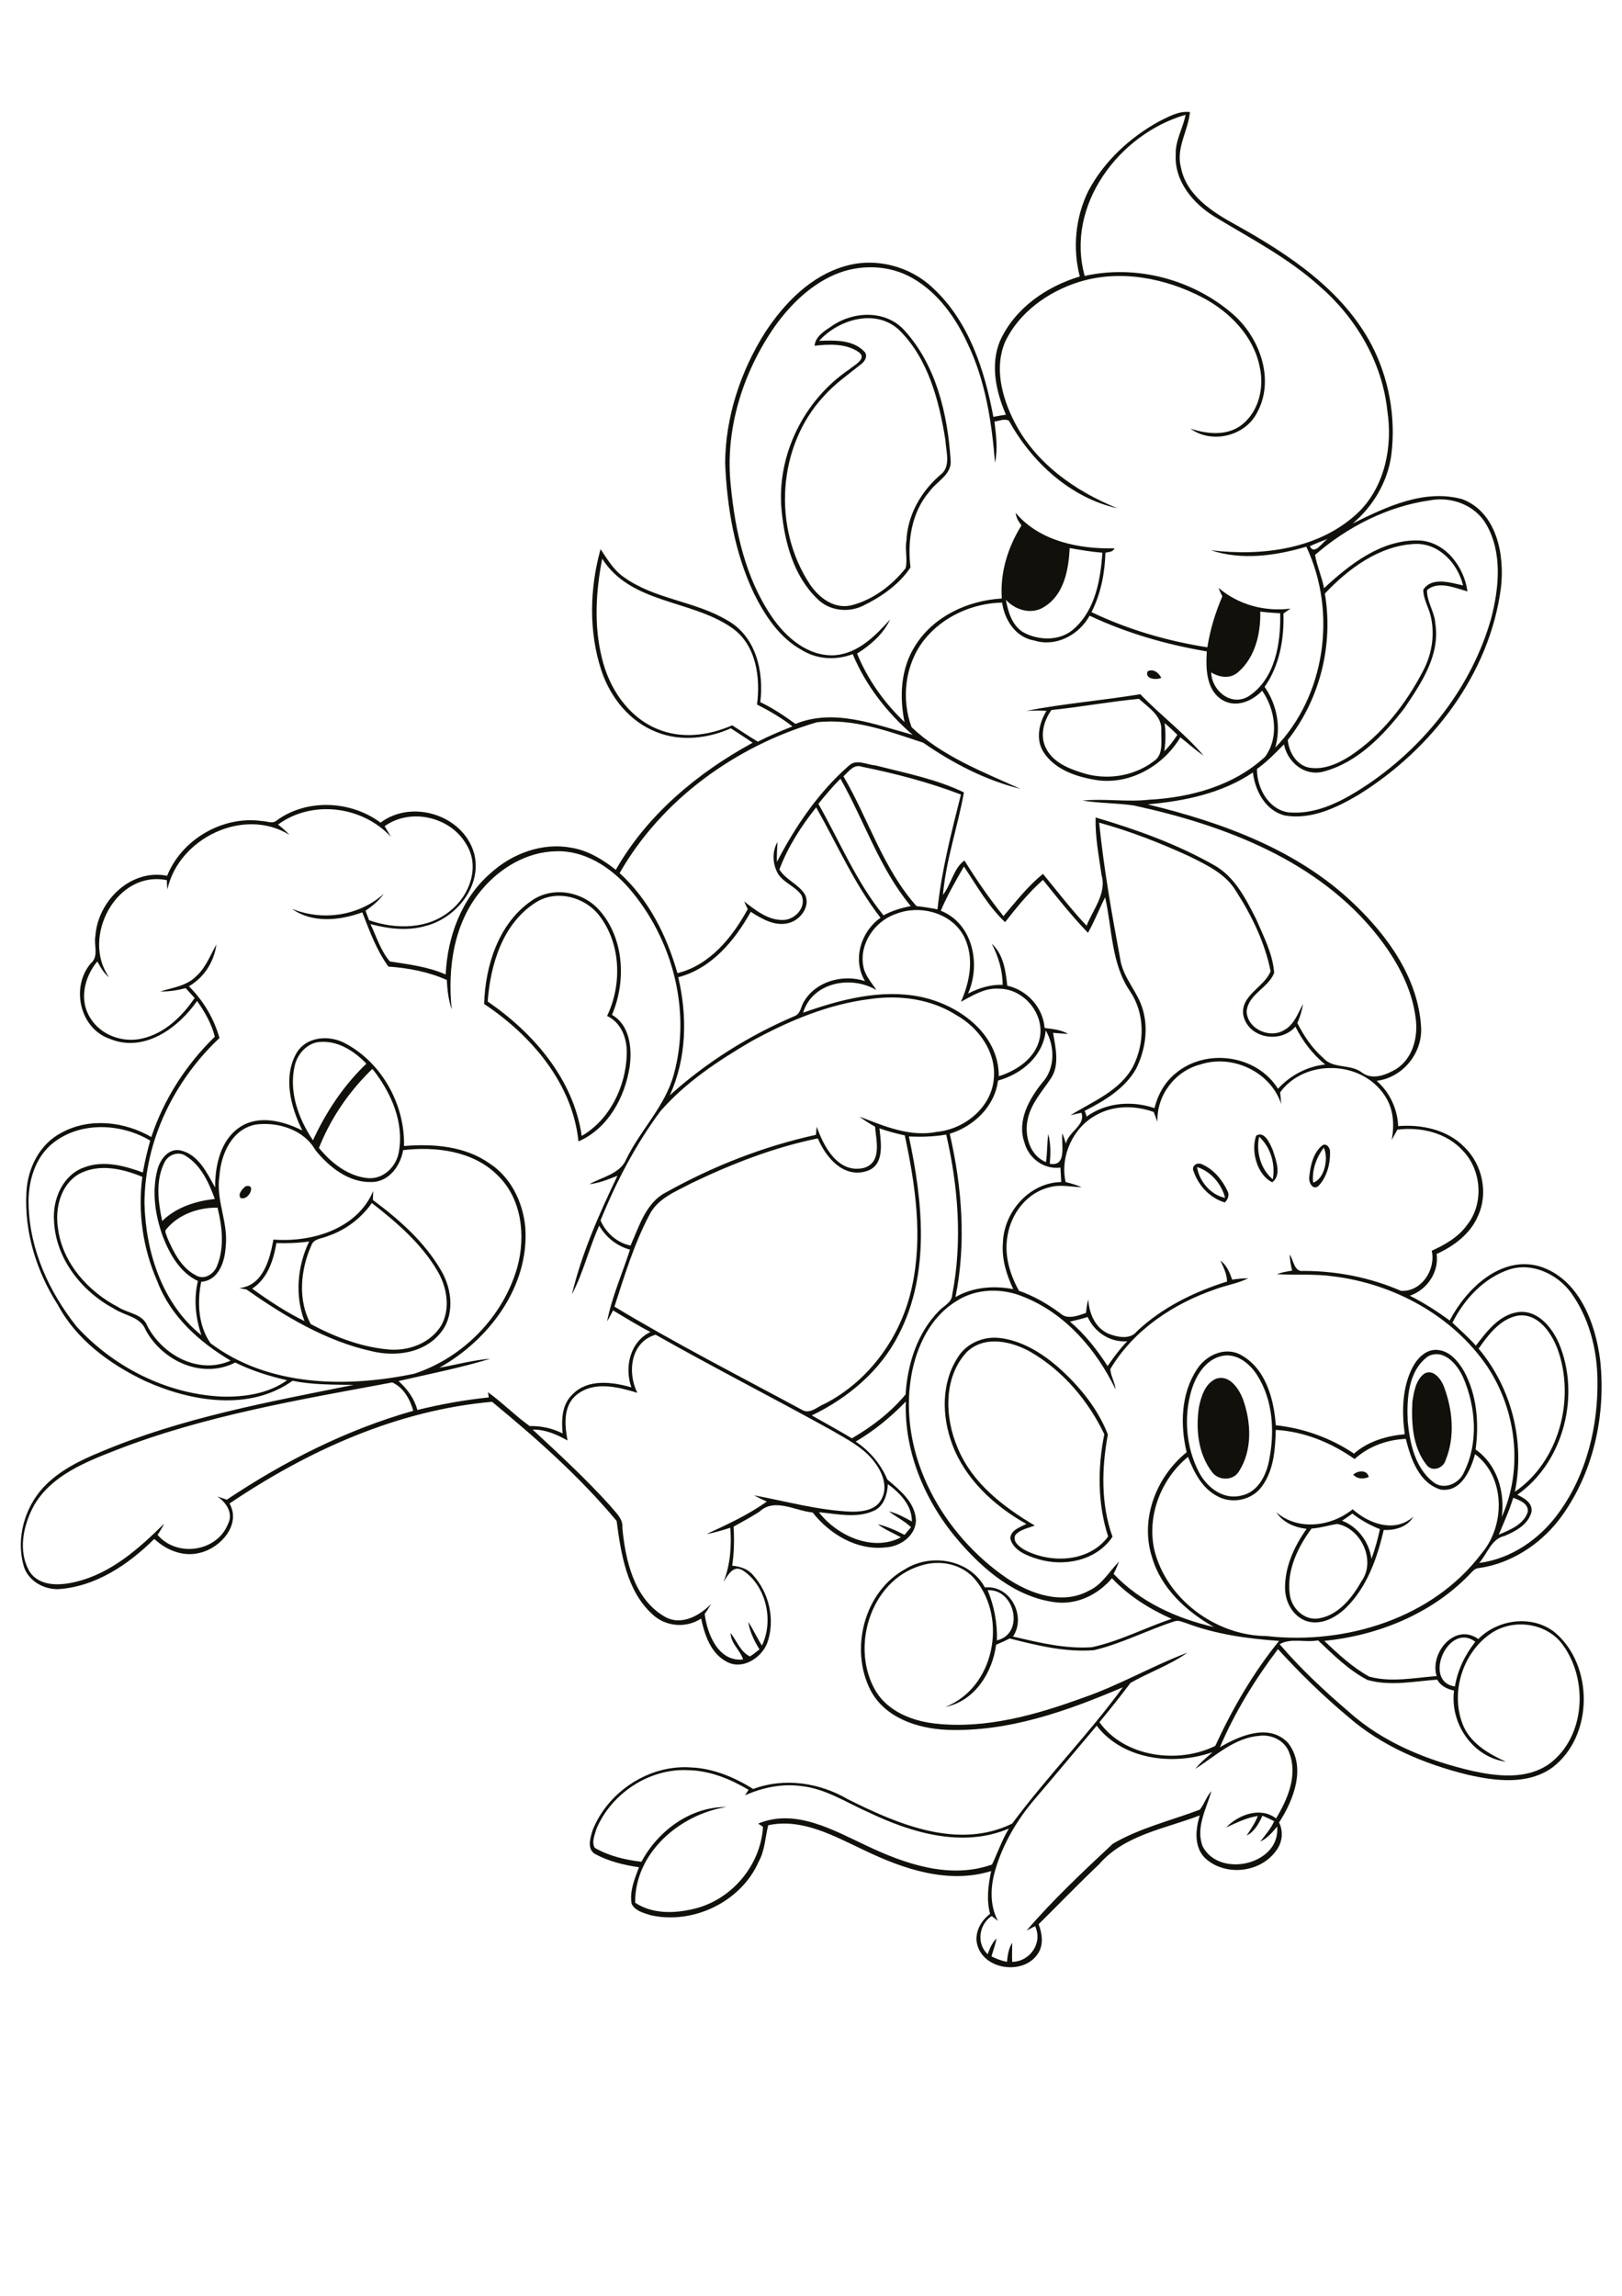 <?xml version="1.0" encoding="utf-8"?>
<!-- Generator: Adobe Illustrator 21.0.2, SVG Export Plug-In . SVG Version: 6.00 Build 0)  -->
<svg version="1.2" baseProfile="tiny" id="Layer_1" xmlns="http://www.w3.org/2000/svg" xmlns:xlink="http://www.w3.org/1999/xlink"
	 x="0px" y="0px" viewBox="0 0 595 842" overflow="scroll" xml:space="preserve">
<path fill="#12100B" d="M481.1,560.6c-5,6.8-9.1,15.2-8,23.9c0.5,5.2,5.4,10.1,10.9,9c7.2-1.3,12.1-7.7,15.5-13.7
	c5.3-7.5-0.2-19.3-9-20.9C487.3,559.4,484.3,560.4,481.1,560.6 M492.3,557.7c5.9,2.3,9.9,7.8,10.8,14c1.3-3.6,2.3-7.2,3.1-10.9
	c-3.6-1.4-7-3.3-10.1-5.7C494.8,556,493.6,556.9,492.3,557.7 M468.2,554.6c7.9,6.9,20.2,5.3,28-1.1c6,5.4,15.5,8.8,22.3,2.7
	c-2.2,3.8-6.7,5.1-10.9,4.9c-2.4,10.3-6.1,20.9-13.8,28.5c-3.7,3.6-9,6.5-14.3,5c-5-1.6-7.9-6.7-8.1-11.7
	c-0.2-8.1,3.3-15.7,7.9-22.2C475,560.2,470.6,558.4,468.2,554.6 M496.4,540.8c1.7-1.5,5.1-1.9,5.7,0.9
	C500.1,542.5,497.9,542.5,496.4,540.8 M446.2,505.6c4.8-1.5,8.2,3.6,9.7,7.4c3.1,8.5,3.6,18.8-1.4,26.6c-2.1,3.6-7.7,3.5-10,0.1
	c-5-6.6-5.9-15.6-4.7-23.6C440.6,512.1,442.1,507.3,446.2,505.6 M522.3,503.9c3.3-2.2,6.4,1.9,7.4,4.7c3.2,8.5,4.1,18.4,0.6,26.9
	c-0.9,3.1-5.1,4.5-7.1,1.6c-5-6.4-5.5-15.2-5.1-23C518.7,510.4,519.3,506.3,522.3,503.9 M354.7,495.8c-8.7,9.3-8.2,24-3.4,35.2
	c5.3,12.9,16.7,21.6,28.3,28.5c-2.4,0.9-5.3,1.4-7.1,3.4c-1.3,2.5,1.6,4.5,3.5,5.6c9.7,5,23.6,4.4,30.5-5c-3.9-12-3.9-25.2-1.4-37.5
	c-5.9-12.3-15.1-23.2-26.9-30.1C371.2,491.9,361.2,489.6,354.7,495.8 M351.3,497.9c3.1-5.2,9.4-7.9,15.4-7.2c7.9,0.9,15,5.2,21,10.3
	c7.9,6.9,14.9,15.3,18.7,25.1c-2.3,12.3-2.6,25.6,1.7,37.5c-5.9,8.8-17.7,11.1-27.3,8.2c-4-1.2-9.1-3.1-10.2-7.6
	c0.2-3.1,3.6-4.1,5.9-5.3c-11.8-6.6-22.4-16.4-27.2-29.2C345.5,519.5,345.2,507.3,351.3,497.9 M101.4,455.9
	c-1.1,6.3-3.2,13-8.9,16.7c6.1,4.4,12.4,8.6,19.2,11.9c-3.6-9.4-2.6-20.2,1.7-29.2C109.4,455.9,105.4,456,101.4,455.9 M120.3,453.3
	c-2.2,1-5.3,0.9-6.1,3.5c-4,8.9-5,20.1-0.2,28.8c8.8,4.7,18.4,8.4,28.4,9.3c7.5,0.7,15.6-2.3,19.6-9c3.3-6.3,1.9-14-1.6-19.9
	c-5.9-10-14.9-17.7-24-24.8C132.5,446.8,126.8,451.1,120.3,453.3 M100.3,454.6c14,1.1,30.7-3.8,36.6-17.8c0,0.8-0.1,2.4-0.1,3.3
	c9.7,7.2,19,15.4,25.1,26c4.1,7,5,16.8-0.7,23.2c-6,7-16.1,8.3-24.6,6.3c-17-3.7-32.2-12.9-46.2-22.7c-0.7-0.1-2-0.4-2.7-0.5
	C96.5,471.6,99,461.8,100.3,454.6 M90,435.1c4.3-1.3,1.2,5.6-1.8,4.2C87.2,437.8,88.9,436.1,90,435.1 M439.1,428
	c0.8,5.2,5.1,10.3,10.3,11.3C448.1,434.2,444.2,429.6,439.1,428 M437.9,429.7c-1-1.9,1-3.5,2.8-2.8c4.4,1.8,7.6,5.7,9.6,9.9
	c0.8,1.5,0.1,3.1-1,4.2C443.9,439.4,439.7,434.9,437.9,429.7 M481.7,433.7c4.1-1.2,5.8-8.9,3.9-12.8
	C482.9,424.5,481.2,429.1,481.7,433.7 M484.9,420.2c1.6-1.3,3.1,0.8,3,2.3c0.1,4.4-1.2,9.3-4.3,12.5c-2.2,1.7-3.7-1.7-3.3-3.5
	C480.7,427.5,481.7,422.9,484.9,420.2 M466.9,432.5c1-5.6-0.8-11.8-5-15.6C460.7,422.3,462.4,428.8,466.9,432.5 M460.8,416.5
	c3.1-1.9,5.1,3,6.1,5.3c1.1,3.5,3.4,9.1-0.2,11.8C461.1,430.9,458.8,422.1,460.8,416.5 M196.5,331c-12.1,7.7-16.6,22.7-17.6,36.3
	c16.8,11.5,31.5,28.5,34.5,49.3c10.3-6,16.1-18,16.5-29.7c0.3-5.6-1.8-11.8-7.2-14.3c5.5-11.5,5.1-26.3-2.7-36.6
	C214.7,328.9,204.1,326.1,196.5,331 M194.9,330.4c7.8-5.6,19.2-3.5,25.3,3.8c8.8,10.3,9.5,25.8,4.3,38c6.5,3.7,7.4,12.2,6.5,18.9
	c-1.7,11.2-7.9,22.8-18.8,27.5c-2.2-21.3-17.3-38.9-34.6-50.4C178,354.1,182.9,338.7,194.9,330.4 M427.2,265.2
	c0.5,3.4,0.4,6.9-0.1,10.3c1.9-1.8,3.4-3.9,4.8-6C430.4,268,428.8,266.5,427.2,265.2 M385.7,260.4c-2.8,3.9-4.3,9.3-2.1,13.8
	c2.4,5.1,7.9,7.5,13,9.1c8.8,3,19.1,1.6,26.6-4.1c3.7-2.3,2.7-7.5,2.8-11.2c0.4-5.4-4.7-8.5-8.2-11.7
	C407.1,257.3,396.4,259.3,385.7,260.4 M376.5,260.7c13.8-2.7,27.9-3.8,41.8-6.1c7.5,7.8,16.2,14.3,23.2,22.5c-3-2-5.7-4.5-8.5-6.7
	c-6.1,10.2-17.9,17.2-30,15.8c-7.5-1.1-15.7-3.6-20.1-10.2c-3.1-4.7-1.8-10.8,1-15.3C381.4,260.5,378.9,260.6,376.5,260.7
	 M421,246.2c2.1-1.1,4.1,0.6,5,2.4C424.1,249.5,419.8,249,421,246.2 M300.5,125c5.6-0.2,12.3-0.5,16.5,3.9c1.6,1.5,0.2,3.8-1.3,4.8
	c-4.6,3.7-9.5,7.1-13.5,11.6c-17.1,18.4-18.8,48.3-5.1,69c3.3,4.9,8.9,9.2,15.2,7.7c7.9-2,14.9-7.3,19.9-13.6
	c0.8-3.2-0.3-6.8,0.3-10.1c0.4-9.4,5.4-18.1,12.4-24.1c4.1-3,2.1-8.6,1.9-12.8c-2.3-14.4-6.3-29.9-17-40.4
	C321.2,113,307.5,117.2,300.5,125 M305.4,119.4c8-5.4,19.8-5.7,26.5,1.9c11.5,12.7,15.7,30.5,16.8,47.2c0.7,5.5-5,7.9-7.7,11.7
	c-6.6,7.6-8.2,18.2-7,27.9c-4.2,6.3-10.7,10.8-17.5,14.1c-5.4,2.6-12.3,1.8-16.6-2.5c-8.8-8.4-12.1-20.9-13.2-32.6
	c-1.9-20.1,8.2-40.4,24.8-51.6c1.7-1.5,6.7-3.9,3.6-6.3c-4.7-3.3-10.9-3-16.3-2.4C299.2,123.1,302.8,121.2,305.4,119.4 M218.8,670.7
	c-0.6,2.2-1.9,4.9-0.6,7c5.2,3,11.2,4.4,17.1,5.1c6.1-11.4,18-20.2,31.2-20.1c-17.1,2.7-33.7,16.8-33.5,35.1c6.1,4.1,14,4,20.9,2.4
	c14.1-3,25.1-15.8,26-30.2c-0.4-0.3-1.3-0.9-1.8-1.2c13.7-5.7,27.6,2.4,39.8,8.1c14.1,6.7,30.6,12.4,46,6.9
	c2.1-4.4,3.7-9.1,6.2-13.2c-16.9,7.2-35.7,1.6-51.4-5.9c-8.2-3.6-15.9-8.8-25-9.7c-7-0.9-14,0.6-20.4,3.4c0.3-0.5,1-1.5,1.3-2
	c-6.8-4-14.3-7.1-22.3-7.2C238.2,648.5,224.3,657.7,218.8,670.7 M402.3,632.9c-7.6,9-15.1,18-22.7,26.9c-6.5,7.6-11.7,16.4-14.5,26
	c-1.8,6.1-2.1,13,1,18.7c-0.8-0.6-1.5-1.2-2.3-1.8c-4.7,3-5.7,10.1-1.5,14c0.8-2.1,1.6-4.2,3.3-5.8c-0.5,2.2-1.2,4.4-1.9,6.6
	c1.8,0.9,3.7,1.6,5.7,2c0.2-2.4,0.6-4.9,1.9-7c0,2.3-0.1,4.6,0,7c6.6-0.1,11.3-7,8.4-13.1c-1,0.5-2,1.1-3.1,1.6
	c9.7-11.3,20.7-21.6,31.6-31.8c9.9-5.8,21.3-8.5,31.9-12.5c1.7-2,2.4-4.8,4.3-6.8c-1.9,6.5-5.9,13.5-3.2,20.3
	c6.2,11.8,28.6,6.6,27.3-7.3c-1.8,2.1-3.6,4.3-6.2,5.5c1.8-2.4,3.9-4.7,5.1-7.5c-1.4-0.7-2.9-1.4-4.3-2c-1.3,2.9-2.9,5.8-5.8,7.3
	c1.5-2.3,3.1-4.6,4.1-7.2c-4.1,0.6-7.8,2.5-11.6,4.2c4.5-4.7,12.6-7.7,18.3-3.3c4.2-7,8-15.7,4.9-23.9c-1.5-4.6-6.5-7-11-6.4
	c-9.2,0.7-16.1,7.4-23.5,12.1c1.8-2.3,4.1-4.1,6.3-6.1C430.5,647.6,412,645.5,402.3,632.9 M533.7,618.5c1-6,3.7-11.6,7.5-16.4
	C531.2,594.6,521.7,616.8,533.7,618.5 M547,599c-10.7,7.2-15.3,22.5-10,34.4c3,6.3,9.3,9.9,15.4,12.7c-12.2-1.7-20.6-14.1-19-26.1
	c-2.5-0.5-4.9-1.7-6.2-4c-8.5,0.6-17.2,2.5-25.6,0.1c-6.9-3.6-12.5-9.2-18.1-14.5c-4.6,0.9-9.9-1-14.1,1.4
	c7.7,9,16.4,17.1,25.4,24.8c12.7,11.4,29,17.9,45.4,21.7c9.2,2,19.9,3.2,28.1-2.6c13.4-9.9,14.4-31.1,4.8-43.9
	C567.2,595.1,555.1,593.5,547,599 M362.3,583.2c2.4,5.8,3.6,12.1,3.4,18.4C376,599.2,372.3,582.6,362.3,583.2 M337.7,574.2
	c-18.6,5.6-26,30.5-16.2,46.4c4.6,7.2,13.3,10.6,21.5,11.5c18.6,2.1,37.1-3.2,54.4-9.5c13.1-4.5,25.2-11.6,38.2-16.5
	c-6.5,4.6-14.1,7.2-20.9,11.1c-3.7,4.9-7.5,9.7-11.4,14.4c9.2,12.9,28.9,15.4,42.5,8.7c6.3-13.7,13.9-26.8,23.4-38.5
	c-11.5-0.8-23.1-2.4-34-6.5c-1.4-0.4-2.8-1.2-4.3-0.7c-10,3.2-19.4,8.2-29.6,10.6c-10.5,0.8-20.8-1.7-30.9-4.3
	c-1.6,0.8-3.3,1.6-5,2.3c-1.3,10.2-7.9,20.7-18.6,22.8c17.9-7,22.8-32.1,11.1-46.5C353.1,573.5,344.7,571.9,337.7,574.2
	 M555.1,549.3c-1.4,4.6-3.4,9-5.3,13.5c4.1-1.7,9.1-3.7,10.6-8.2C560.9,551.4,557.4,550.2,555.1,549.3 M325.7,544.3
	c-0.2,3.7-1.4,8-5,9.7c-6.4,3-13.6,1.2-20.3,0.6c6.7,8.7,19.8,14.6,30.1,9.2c-2.9-1.6-5.9-2.8-8.5-4.8c3.4,0.8,6.7,2.3,9.8,3.9
	c0.8-0.9,1.6-1.9,2.4-2.8c-2.4-2.3-5.5-3.8-8.1-5.8c3,0.7,5.7,2.2,8.4,3.7C334.6,552.1,330.1,547.5,325.7,544.3 M468,524.4
	c-0.2,7-0.7,14.7-5,20.6c-3.5,5.1-10.9,6.7-16.3,3.8c-5.7-2.9-8.7-8.8-10.9-14.5c-9.8,8-15.1,21.4-12.4,33.9
	c4.3,18.2,22.6,31.7,41.1,31.8c29,3.3,61-6.4,79-30.3c8.7-10.2,8.8-28-2.4-36.4c-1.6,5.9-5.2,14.1-12.6,13c-8-2.4-11-11.4-12.8-18.6
	c-6.9,0.3-13.6,2.7-18.8,7.4C488.4,529.1,478.4,525,468,524.4 M42.1,532c-11,4.3-23.2,9.2-29.5,19.9c-4.1,7.3-6.2,17.2-1.6,24.7
	c3.8,5.4,11.2,4.9,16.9,3.5c12.9-3.1,23.1-12.2,32.3-21.3c-0.7,1.4-1.5,2.8-2.4,4.1c7,8.3,21.7,6.3,25.8-3.9c2.1-4-0.6-8-3.9-10.2
	c1.2,0.4,2.3,0.8,3.5,1.2c21.1-14.1,44-25.7,68.4-32.6c-1.2-4.2-3.5-8.5-7.7-10.4C109.6,513.4,74.8,519.2,42.1,532 M523.9,497.4
	c-7.4,5.3-7.9,15.7-7.5,24c0.8,8,2.7,16.9,9.3,22.1c3.9,3.2,9.7,0.6,11.4-3.7c5.3-10.7,4.3-23.9-0.4-34.7
	C534.6,500.4,529.6,494.5,523.9,497.4 M447.8,497.4c-5.8,1.5-9.2,7.3-10.8,12.7c-2.8,9.7-1.9,20.6,2.7,29.6
	c2.8,5.6,8.9,10.5,15.6,8.8c6.2-1.2,9.3-7.6,10.3-13.2c2-10.3,1.4-21.8-4.4-30.9C458.4,499.9,453.3,495.9,447.8,497.4 M233.8,510.8
	c-7-2.1-15.7-4.4-22.1,0.6c-5.2,4-4.6,11.2-3.5,16.9c-3.9-2.2-8.2-4.1-12.8-4c9.8,9.1,19.6,18.1,28.5,28c1.9,2.4,4.7,4.6,4.4,8
	c1.1,11.8,4.2,25.8,15.2,32.4c6.1,3.8,13,0,17.4-4.5c-0.8,1.3-1.5,2.5-2.4,3.7c0.9,7.3,5,17.7,14.1,16.7c-1-3.3-4.5-5.8-4.6-9.7
	c2.3,2.9,3.6,6.9,7.1,8.6c1.2-0.7,2.3-1.7,3.5-2.6c-1.9-3.1-3.6-6.5-4.1-10.1c1.8,2.8,3.2,5.9,5,8.7c4.4-9.1,1.6-21.8-6.9-27.5
	c-3.6-2.3-5.6,1.7-7.2,4.2c2.5-6.3,3-13.1,2.5-19.9c-2.9,0.9-5.7,1.8-8.7,2.3c7.6-3.5,15.2-7,22.1-11.9c-1.6-0.7-3.2-1.5-4.7-2.3
	c11.9,2.2,23.8,5.6,36,6c3.9,0,8.7-0.6,10.7-4.5c2.5-4.4,0.5-9.7-2.3-13.4c-4-5.6-10.4-8.7-16.2-12.1
	c-21.3-11.8-43.1-22.9-64.3-34.9C231.2,492.2,230.1,503.5,233.8,510.8 M392.5,484.7c5.5,4.6,9.9,10.3,13.8,16.3
	c2.2-3.2,4.5-6.3,7.2-9.1c-6.2,0.5-12-3.3-14.5-8.9C396.8,483.7,394.6,484.2,392.5,484.7 M542.4,494.6
	c12.1,14.4,17.1,34.1,13.3,52.5c16.3-11.1,22.3-34.3,15.6-52.5c-2.3-6-7.2-13.1-14.5-12.1C550.3,483.7,546,489.5,542.4,494.6
	 M553.6,465.6c-9.3,3.1-16.5,10.9-20.8,19.5c2.9,2.7,5.9,5.4,8.6,8.4c4-5.2,8.5-11.3,15.5-12.3c7.1-0.9,12.3,5.5,14.9,11.3
	c8.1,19,1.9,43.7-15.2,55.7c2.5,1.2,5.7,3,5.2,6.3c-1.2,4.6-5.8,7.1-9.9,8.8c-4.9,1.1-6.3,6.6-9.3,9.9c11.8-1.5,22.3-8.8,29.2-18.4
	c10.2-14,14.5-31.8,14.2-49c-0.2-11.2-3.1-22.5-9.7-31.7C571.4,467.4,562.1,462.8,553.6,465.6 M61.1,450.7c-1,0.9,0.1,2.3,0.3,3.3
	c2.3,5.3,5.2,11.1,10.6,13.8c3,1.7,6.5-0.6,7.6-3.5c2.8-6.8,1.9-14.5,0.2-21.4C72.9,442.8,65.6,445.3,61.1,450.7 M28.9,430.6
	c-6.8,4-8.8,12.8-7.6,20.1c1.7,12.6,11.1,23,22.1,28.7c3.6,2.3,9,2.4,10.7,7c5.7,10.7,18.8,17.8,30.5,12.6
	c-11.5-6.8-22.1-16.3-26.9-29.1c-5.3-12-7.2-25.4-5.5-38.3C45,428.6,36.2,426.6,28.9,430.6 M60.3,426.4c-3.3,6.6-2.3,14.4-0.8,21.4
	c5.2-5.1,12.3-7.3,19.3-8.1c-2.2-6-5.1-12.4-10.7-15.8C65.4,422.1,61.6,423.5,60.3,426.4 M333.4,416.8c5.1,23.8,7.9,50.2-3.7,72.6
	c-6.7,13.3-18.6,23.3-31.9,29.7c4.9,2.8,9.9,5.5,14.7,8.4c7.4-4.3,14.2-9.5,19.7-16.1c0.7-11.2,4.3-22.6,12.3-30.7
	c1.7-1.8,4.7-3,4.8-5.9c3.8-19.4,2.2-39.6-2.2-58.7C342.5,416.9,337.9,417,333.4,416.8 M322.6,413.8c0.6,5.4,2,13.6-4.7,15.7
	c-8.5,2.7-15-5.1-17.9-12c-16.2,3.3-31.7,9.4-46.5,16.5c-5.6,3-12.3,5.5-15.3,11.6c-5.6,10.6-9.1,22.2-12.8,33.6
	c22.4,13.5,45.7,25.4,68.7,37.8c3,1.9,5.8-1.2,8.5-2.2c16.4-8.5,28-24.7,31.9-42.7c4.1-18.4,1.3-37.5-2.6-55.7
	C328.7,415.7,325.6,414.9,322.6,413.8 M19.7,419c-7,5.4-9.5,14.6-9.2,23c0.4,16.4,7.6,31.9,17.6,44.5c13.6,14.9,33.1,24.8,53.4,25.7
	c8.2,0.2,17-1.1,23.8-6c-6.5-1.5-13-3.5-19-6.5c-12.1,6.2-26.6-0.5-32.8-11.8c-1.9-5-7.6-5.3-11.6-7.9c-12-6.4-21.6-18.5-22.1-32.5
	c-0.5-7.7,3.2-16.5,10.9-19.3c7.1-2.8,14.9-0.7,21.7,1.8c0.7-3.9,1.6-7.8,2.7-11.7C44.5,412,29.8,411.2,19.7,419 M94,412.4
	c-8.8,1.5-13,10.8-13.5,18.9c-1.4,8.8,3.3,17,2.3,25.8c-0.3,5.5-2.5,12.5-9,13c-1.5,7.5-1.1,16,3.4,22.5
	c21.2,16,49.9,16.4,74.8,11.2c17.9-5.9,32.7-21,37.8-39.2c3.1-11.4,1.6-25.1-7.3-33.6c-8.9-8.9-22.6-10.6-34.6-9.2
	c-1,5.7-5.1,11.5-11.3,11.7c-8.5,0.4-15.8-5.4-20.9-11.7C111.5,414.3,102,411.4,94,412.4 M117,421c4.5,5.5,10.8,10.5,18.2,11.1
	c5.6,0.3,10.2-4.3,11.1-9.6c2-11-2.9-22-9.7-30.5C128.1,400.2,121.3,410.1,117,421 M440.3,390.4c-9.3,2.4-16.1,11.4-15.7,21
	c-0.5-1.2-0.9-2.4-1.4-3.6c-6.8-2.4-14.6-2.5-21,1.1c-8.6,4.6-13.4,15.1-11.3,24.6c2,0.5,4,1.1,5.9,1.9c-3.9-0.1-7.9-1.1-11.7,0
	c-8.3,1.9-14.2,9.6-15.5,17.8c-1.3,7,0.8,14.1,4.2,20.2c5.5,1.9,10.5,4.8,15.2,8.3c2.6,2.4,6.5,0.8,9.4-0.2c0.1-1.7,0.4-3.4,0.8-5
	c0.3,5.1,2.5,10.6,7.6,12.7c3.2,1.2,7.7,2.2,10.2-0.9c9.3-8.8,21-14.5,33.1-18.3c0-2.8-1.3-5.2-2.4-7.7c2.3,1.7,3.4,4.4,4.3,7
	c2-0.3,3.9-0.5,5.9-0.5c-3.8,1.9-8,2.5-12,4c-15.5,5.3-30.1,15-38.6,29.3c0.1,2.5,1.7,4.8,1.9,7.4c-7-14.5-18.3-27.7-33.5-33.8
	c-7.9-3.4-17.6-3.3-24.9,1.5c-9.5,5.8-14.6,16.6-16.5,27.3c-5,29.1,11.5,58.3,35.2,74.4c8.6,5.7,20.2,9.8,29.9,4.5
	c4.9-2.2,7.5-7.1,11.1-10.7c-0.6,1.5-1.2,3-2,4.5c9.7,10.3,23.2,16.4,36.8,19.5c-10.1-5.7-19.4-14.2-22.7-25.6
	c-4.5-13.9,1.5-29.5,12.7-38.5c-2.4-10.1-2.1-21.4,3.7-30.3c3.1-5,9.7-8.3,15.4-5.8c9.7,4.7,12.9,16.3,13.6,26.2
	c10.3,1.1,20.2,4.7,28.7,10.4c5.1-4.5,11.9-6.5,18.6-7.1c-1.1-8.2-1-17.1,2.9-24.6c1.8-3.4,5.1-6.8,9.3-6.3c4.3,0.4,7.4,4.1,9.5,7.7
	c4.8,8.7,5.6,19.1,4.3,28.8c7.9,5.5,10.8,15.5,9.6,24.7c8-17.8,5.3-39.4-5.5-55.4c-12.7-18.5-34.2-30.1-56.3-32.8
	c-6.9-1-13.8-0.4-20.7-0.8c1.8-0.7,3.7-1,5.6-1.3c-0.5-1.9-0.8-3.9-0.9-5.9c1.5,2.1,1.6,6.5,5,6c12.3,0,24.5,2.4,35.8,7.3
	c7.4,0.5,12.9-7.7,11.3-14.7c4.9-2.2,9.8-5,13-9.5c6.2-7.8,5.3-20-1.5-27.1c-6-6.7-15.5-8.9-24.1-7.8c-0.7,1.3-1.4,2.5-2.1,3.8
	c1.1-5.6,0.7-11.6-2.6-16.4c-8.4-12.8-29.2-13.5-38.3-1.1c0.1,1.4,0.3,2.8,0.4,4.3C466.1,393.1,452.1,386.5,440.3,390.4
	 M108.1,390.9c-2.2,9.6,1.4,19.4,6.7,27.3c4.8-10.4,11.3-20.2,19.6-28.1c-4.3-4.5-10.1-8.3-16.5-8
	C113.1,382.1,109.1,386.3,108.1,390.9 M383.6,377.9c-0.9,9.4-8.8,16-17.5,18.4c-1.2,9.5-8.9,16.8-17.7,19.5
	c4.5,19.6,6.1,40.1,2.1,59.9c6.4-3.7,14.1-4.3,21.2-2.9c-2.5-5.3-4.3-11.1-3.8-17c0.3-11.3,9.7-22.1,21.4-22.3
	c-0.1-1.8-0.2-3.6-0.3-5.3c-6,0.8-11.7-3.4-13.2-9.2c-2.8-7.9,1.7-15.9,6.5-21.9C387.1,392,387,383.6,383.6,377.9 M319.1,366.4
	c-15.4,1.9-30,8.1-43.5,15.5c-12.1,7.1-24.1,15-33.4,25.7c-9.1,12.3-16.2,25.9-21.9,40c2,4.6,6.1,8.2,11,9.2
	c3.2-7.1,5.6-15.7,13-19.5c17.2-9.6,35.8-16.9,55-21.1c0.1-0.8,0.2-2.3,0.3-3c2.6,7.4,7.9,17.4,17.4,15.1c6.6-2.1,4.4-10,4-15.1
	c-2-1.1-3.9-2.3-5.7-3.7c9,3.5,18.5,7.6,28.4,5.6c10.3-1,20.3-9.2,20.9-20c0.7-9.5-5.7-18.2-13.6-22.7
	C341.7,366.4,330.1,364.8,319.1,366.4 M328.6,335.2c-7.7,2.6-13.5,11-11.9,19.2c0.6,3.4,3,5.9,4.8,8.7c-9.2-5.5-23.5-2.9-26.9,8.3
	c13.6-4.8,28.3-8.7,42.7-5.9c14.2,2.8,29.1,13.5,29.1,29.2c6.7-2.1,13.5-6.7,15-13.9c1.9-8.9-5.8-18.2-14.9-18.2
	c-5.2-0.4-9.7,2.5-14,4.8c3.3-7.4,4.9-16.1,1.3-23.6C349.4,334.8,337.5,331.6,328.6,335.2 M345.1,334c11.8,4.7,14.8,19.7,10,30.4
	c3.9-2,8.2-3.4,12.7-3.2c0-5.3-1.6-10.5-4-15.1c4.3,3.9,5.1,9.9,5.7,15.4c7.3,1.6,13.1,8,13.7,15.5c2.9,0.4,6,0.6,8.6,2.2
	c-1.9-0.1-3.7-0.3-5.5-0.4c0.9,5.4,2.5,11.7-0.8,16.7c-3.2,4.8-7.3,9.2-8.5,15c-1.3,5.8,0.7,13.3,6.7,15.7c0.5-3.4,0.4-6.9,0.8-10.3
	c1,3.5,0.9,7.2,0.6,10.9c6.5,1.2,4.1-7.4,4.6-11.2c0.5,1.3,0.9,2.5,1.3,3.8c1-4.4,7.3-6.7,5.7-11.3c-1.3,0.3-2.7,0.6-4,0.9
	c8.2-5.1,18.2-8.9,23-18c4.3-8.6,4.3-19.4-1.2-27.5c-6.9-10.1-6.5-22.9-9.1-34.4c-2.2,4.3-3.9,8.8-6.3,13
	c-5.9-6.1-11.2-12.8-16.5-19.4c-5.2,4.6-9.6,10-13.9,15.5c-6.2-5.8-10.4-13.4-15.1-20.4C350.6,323,347.5,328.4,345.1,334
	 M403.2,301.7c1.7,16.7,4.6,33.3,7.7,49.8c1,7.4,7,12.6,8.6,19.8c1.7,6.9,0.4,14.3-2.7,20.6c-4.1,7.3-11.6,11.8-18.9,15.5
	c0.2,0.5,0.6,1.6,0.7,2.1c7.2-5.2,16.7-5.9,24.9-3.1c1.2-4.9,3.8-9.6,7.8-12.8c11.1-9.3,29.7-6.8,37.5,5.7
	c4.5-4.9,10.7-8.2,17.3-8.9c-4.6-3.8-8.3-8.6-10.9-13.9c-5.4,6.3-17.2,4.4-19.1-4.1c-1.2-7.4,7.7-10.3,10-16.2
	c-2.1-10.5-6.9-20.4-12.7-29.4c-3.8-6.4-10.8-9.6-17.2-12.8C425.5,309.1,414.5,304.8,403.2,301.7 M285.9,318.9
	c2.4,3.8,6.9,5.3,9.3,9c2.3,4.2-1.4,9.3-5.5,10.5c-5.1,1.6-10.1-1.3-14.3-4c-5.9,10.6-14.4,20.8-26.6,24c3.4,14.3,3.1,29.8-3.1,43.3
	c13.5-12.2,29.2-22,45.9-29.1c2.2-0.9,2.2-3.7,3.4-5.4c4.4-7.4,14.3-10,22.3-7.4c-4.7-7.8-1.5-18.2,5.7-23.2
	c-9.6-12.4-15.9-26.9-23.6-40.5C293.9,303,289,310.6,285.9,318.9 M102,302.4c1.5,1.2,2.9,2.4,4.2,3.8c-16.7-10.4-40.7,1.2-44.8,20
	c-0.1-1.2-0.2-2.3-0.2-3.4c-18.5-3.8-31.5,21-21.2,35.6c-2-1.5-3.1-3.7-4.3-5.8c-4.7,5.6-6.8,14.1-2.6,20.7
	c3.8,6.3,11.8,9.2,18.9,7.6c8.3-1.8,14.8-8.1,19.4-14.9c-1.1-1.2-2.2-2.4-3.3-3.6c-3,0.8-6.2,1.3-9.3,1.2c4.5-1.4,9.7-2,13.2-5.6
	c3.5-3.1,5.1-7.7,7.4-11.6c-0.9,6.3-4.5,12.1-10.1,15.3c5.3,5.3,9.2,11.8,11.2,19C64,396.2,53.1,418.2,53,441.2
	c0.4,17.9,6.5,37,20.9,48.5c-2.2-6.4-2.9-13.3-1.3-19.9c-6.6-3.1-10.4-9.9-12.9-16.4c-2.8-7.8-4.1-16.5-1.9-24.6
	c1-3.7,4.1-7.8,8.4-6.9c6.6,1.5,9.7,8.2,12.7,13.6c0-8,1.9-17.2,8.9-22c7-4.8,16.1-2.4,23.1,1.1c-4.2-8.5-7.1-19.3-2.3-28.1
	c3.6-6.6,12.6-7.1,18.5-3.6c13.2,7.2,21.5,22.5,21.1,37.4c10.7-0.9,22.4,0,31.4,6.4c7.9,5.1,12.3,14.4,13.1,23.5
	c1.5,21.6-13.3,41.2-31.5,51.4c6.2-1.1,12.4-2.8,18.7-3.3c-11.1,3.4-22.5,5.6-33.7,8.2c3.2,2.9,5.8,6.4,6.9,10.6
	c8.6-2.1,17.3-3.7,26.2-4.6c-0.1-0.5-0.2-1.5-0.3-1.9c5.3,3.8,10,8.6,15.3,12.4c4.2-0.1,8.3,0.8,12.1,2.7c-0.5-5-0.3-10.7,3.7-14.4
	c5.6-5.7,14.5-4.5,21.5-2.5c-2.6-7.4-0.5-16.7,7-20.3c-4.7-2.4-9.1-5.2-13.7-7.9c-0.7,1.3-1.4,2.7-2.2,4c1.8-9.1,5.6-17.6,8.4-26.3
	c-4.8-1.3-8.8-4.5-11.3-8.8c-3.7,8.2-5.8,17.2-10,25.2c3.6-15.1,10-29.5,16.7-43.5c-3.3,1.3-6.7,2.7-10.3,3.1
	c4.7-2.7,11.3-3.7,13.6-9.3c5.2-10.7,14.3-19.4,17.4-31.1c6.5-23.6-0.7-50-16.6-68.3c-6.7-7.6-16.2-13.8-26.7-13.4
	c-10.5,0.2-20.3,6-27,13.9c-10.4,12-12.8,28.8-11.2,44.1c-1.2-3.5-1.6-7.1-1.8-10.8c-6.7-3-14.1-4.4-21.4-4.9
	c-4.4-6-6.9-13-9.6-19.9c-8.2,3-18.3,4.1-25.8-1.3c11.3,4.6,24.6,2.6,33.7-5.5c-1.8,2.5-4.2,4.5-6.7,6.2c0.4,1.1,0.8,2.3,1.3,3.5
	c9.7,3.4,21.6,3.4,29.8-3.5c7-5.5,10.9-16,6-24.1c-5.7-10.3-20.5-13.8-30.1-6.9c0.8,1.3,1.5,2.6,2.3,3.9
	C132.8,295.5,114.4,293.3,102,302.4 M300.2,294.8c7.8,13.7,13.9,28.6,23.9,40.9c3.1-1.7,6.5-2.7,10-3.4
	c-11.5-13.8-17-31.2-25.8-46.7C305.4,288.5,302.8,291.6,300.2,294.8 M309.4,284.7c9.2,15.7,14.5,33.8,26.8,47.6
	c2.6,0.3,5.2,0.7,7.7,1.2c1.5-14.3,5.1-28.2,8.6-42.1c-11.7-4.5-24-7.7-36.3-10.2C313.2,280.1,311.3,283,309.4,284.7 M462.3,224.3
	c0.2,7.9-1.8,16.7-8,22.1c-2.9,2.7-6.9,2.1-10,0.2c0.2,6.6,7.1,12.5,13.5,8.9c10-6.3,12.1-19.7,11.8-30.6
	C467.1,224.8,464.7,224.6,462.3,224.3 M339,234.7c-7,8.9-8.5,21.5-4.6,32c11.3,10.7,26,16.3,39.9,22.6c-12.9-3.2-24.8-9.4-35.6-16.9
	c-12.5-4.1-25.7-9.1-39.1-7.5c-29.6,8.7-56.9,28.3-72.3,55.3c10.7,9.7,17.3,23,21.2,36.7c11.9-2.9,20.2-13.2,25.8-23.5
	c-0.5-0.9-0.9-1.8-1.3-2.8c4.1,3.2,8.7,6.9,14.2,6.8c4.4,0,8.8-4.7,6.8-9.1c-2.2-3.2-6.3-4.4-8.5-7.7c-2.1-3.5-2.4-8.2-0.3-11.8
	c-0.1,2.4-0.3,4.9-0.2,7.3c6.8-13.1,15.3-25.6,26.4-35.3c2.7-2.6,6.6-0.3,9.7-0.1c11,2.8,22.3,5,32.5,9.9
	c-2.2,12.4-6.6,24.8-7.7,37.6c3-3.8,4-10,7.9-12.6c4.4,7.1,9.1,13.9,14.3,20.4c4.6-5.4,9-11.1,14.5-15.5c5.3,6.4,10.3,13,16,19
	c2.3-5.9,7.4-11.8,5.5-18.5c-1-7-2.4-14.1-2.2-21.2c14.9,4.4,29.7,9.7,43.3,17.4c7.7,4.2,11.8,12.4,15.6,19.9
	c2.7,6.3,6.1,12.7,6.6,19.7c-2.1,5.5-9.5,7.8-10.1,14.1c0.2,6.5,8.6,10.2,13.9,6.8c3.6-2,4.9-6.1,6.8-9.5c-0.4,2.4-1.1,4.8-2.1,7
	c2.4,4.7,5.4,9.2,9.4,12.7c3.6,4.2,9.8,2.2,14.1,5.3c3.9,3.1,8.9,1.1,12.7-1.1c6.2-3.9,8.2-11.9,7.2-18.8
	c-1.4-11.1-7-21.2-13.8-29.9c-21.7-27.7-56.3-40.8-89.6-48c-6.2-0.9-12.6-0.8-18.8-1.8c8.1-0.8,16.2,0.6,24.3-0.3
	c15.3-0.8,31.2-5.1,42.7-15.8c5.2-7.1,3.7-17.3-1.1-24.2c-3.7,3.9-9.7,6.5-14.8,3.3c-5.8-3.7-5.9-11.6-5.5-17.7
	c-14.8-2.5-29.4-6.7-43-13.1c-3.9,7.1-12.4,11.6-20.3,9.1c-6.8-1.1-10.9-7.5-11.8-13.9C356.8,221.2,345.8,226.1,339,234.7
	 M220.9,204.9c-2.3,11.9-3.1,24.5-0.1,36.4c2.6,11,9.5,21.5,20.2,26c8.9,3.8,19,2.5,27.6-1.3c3.1,2,6.2,4.1,9.4,6
	c4.1-2.1,8.4-3.9,12.7-5.6c-4-3.1-8.4-5.7-13-8c1.3-10.1-0.3-22-9.3-28.2C253.6,219.9,231.4,221.5,220.9,204.9 M392.4,201
	c-0.4,7.8-2,16.9-9.1,21.4c-4.6,3.2-10.7,1.5-14.3-2.4c0.8,4.4,2.2,9.2,6.2,11.8c5.9,3.3,14.1,3.4,19.1-1.5
	c7.6-7,9.4-17.9,10.1-27.6C400.4,202.4,396.4,201.7,392.4,201 M486,217.7c3.2,18.8-1.8,38.7-13.6,53.7c0.4,4.4,3.1,9.1,7.7,10.1
	c5.5,1,10.9-1.5,15.4-4.4c11.5-7.7,20.2-18.9,26.5-31c3.2-6,4.4-13.1,2.9-19.8c-0.7-3.4-2.8-6.5-2.8-10c3.1-4.9,10-2.6,14.6-1.6
	c-2-8.2-9-15.7-17.9-15.2C505.8,200.2,494.6,208.6,486,217.7 M480.5,200.3c1.7,3.6,4.7-1.7,6.6-2.7
	C484.9,198.4,482.7,199.3,480.5,200.3 M482.4,203.5c0.7,4.1,2.5,8,3.3,12.2c9.5-8.8,21-17.8,34.6-17.5c9.8,0.3,16.8,9.6,18,18.7
	c-4.6-1.3-10.7-4-14.8-0.5c-0.2,4.1,2.7,7.9,3,12.1c1.9,11.7-5.1,22-11.3,31.2c-7.7,10-17.2,20-29.8,23.3c-6.9,1.8-13.1-3.5-14.4-10
	c-3.1,3.1-6.2,6.4-9.9,9c-0.1,6.9,4.2,14.8,11.4,15.9c10.9,1.1,21-4.7,29.8-10.6c21-14.4,37.7-35.8,44.7-60.5
	c2.9-11.2,4.2-24.1-1.8-34.5c-4.1-7.1-12.8-10.3-20.7-8.8C509,185.7,494.3,193.2,482.4,203.5 M397.9,101.2
	c19.1-4.3,40.1,1.4,54.7,14.3c9.7,8.7,15.1,23.9,8.5,35.9c-4.4,8.6-16.6,11.5-24.4,5.8c5.8,1.9,12.7,2.7,18-0.8
	c6.9-4.7,9.2-14,7.4-21.8c-2.2-11.3-11-20.2-20.8-25.4c-13.9-7.3-30.6-10.5-45.8-5.7c-11.2,3.6-21.7,11.1-26.8,21.9
	c-4,9.4-1.2,20.1,3.2,28.9c7.7,15.4,22.4,25.8,38,32.1c-17.2-3.8-31.4-16.9-39.8-32.1c-1.6-0.9-3.6,0.1-5.3,0.3
	c0.6,5,1.3,10.1,0.2,15.1c-1.2-14.9-3.5-30.1-10.1-43.8c-4.4-9.5-10.8-18.5-20-23.8c-8.7-5.1-19.8-5.3-28.9-1.3
	c-8.9,3.9-16.1,11-21.7,18.8c-11.8,16.9-18.5,38-16.2,58.7c1.6,16.6,5.4,33.7,14.9,47.7c5.2,7.7,13.4,14.9,23.3,14.3
	c8.5-0.7,14.8-7.1,20.2-13.1c-2.5,5.4-7.2,9.4-12.1,12.5c3.9,9.5,10,18.1,17.4,25.1c-1.9-9.4-1.4-19.8,4-28.1
	c6.7-10.7,19.3-16.5,31.7-17.2c-0.7-9.4,2.2-18.8,7.2-26.8c-1-1.4-2-2.8-2.1-4.6c8.7,10.4,23.3,13.3,36.2,13
	c-0.5,1.4-2.1,1.3-3.3,1.6c-0.2,7.5-1.7,15.1-5.1,21.8c13.4,6.4,27.8,10.6,42.5,12.9c1-6.4,2.9-12.7,5.5-18.7c-0.5-1-1-2-1.4-3.1
	c7.3,6.2,16.9,8.8,26.4,7.6c-0.9,0.6-1.7,1.2-2.6,1.8c0.3,9.3-1.4,19.1-6.9,26.9c4.5,6.5,6.1,14.7,3.9,22.3
	c18.5-19.1,22.7-49.8,11.4-73.7c-11.2,3.3-23.6,5.1-35,1.3c18.9,2.3,40.4-0.4,54.6-14.4c9.4-9.6,12.1-24,10.1-36.9
	c-1.9-17.7-11.5-34-24.8-45.5c-11.5-10.4-25.3-17.5-38.5-25.5c-7.9-4.8-14.9-13.1-14.3-22.9c-0.2-5.1,2.7-9.6,3.6-14.5
	C410.6,49.1,390.7,75.3,397.9,101.2 M425.4,44.4c3.5-1.7,7.1-3.8,11.1-3.3c-0.6,6.8-5.2,13.2-3.3,20.3c2,10.3,11.6,16.4,20.2,21.1
	c19.4,10.8,39.2,23.9,49.8,44.1c6.3,12.2,8.9,26.4,7.2,40.1c-1.3,9.9-6.6,18.9-14.2,25.3c12.3-6.1,26.3-12.8,40.3-8.9
	c12.6,4.9,15.5,20.4,14.1,32.4c-4.1,31.7-25.4,59.3-52.1,75.9c-8.1,4.8-17.4,9.3-27.1,7.7c-7.1-1.7-11-9-11.8-15.8
	c-11.4,7.7-25.1,10.5-38.6,11.7c27.3,6.6,55.1,16.7,75.7,36.5c12.5,11.9,23.5,27.3,24.6,45.1c0.6,9.6-6.7,18.6-16.3,19.8
	c4.8,4.2,7.6,10.2,7.9,16.6c8.6-0.7,18,1.3,24.2,7.6c6.7,6.4,9,17,5,25.5c-2.8,6.5-8.8,10.9-15.1,13.8c0.9,6.7-3.5,13.1-9.8,15.3
	c5.1,2.6,10,5.7,14.6,9.1c6-11.6,18.7-23.9,32.9-19.9c14.5,4.5,20.6,20.8,22.3,34.5c2.2,20.4-2.6,42.1-15.2,58.6
	c-7.2,9.2-17.8,16-29.4,17.6c-1.7,0.1-2.6,1.7-3.7,2.7c-13.9,14.2-33.3,22-52.9,24c5.1,4.8,10.3,9.7,16.5,13.1
	c8.1,2.2,16.5,0.4,24.7-0.2c-2.6-8.5,6.7-19.7,15.3-13.6c7.2-7.3,19.8-9,28.1-2.4c14.3,12.1,14.2,38-0.9,49.5c-9,6.5-20.9,5-31,2.7
	c-15.9-3.9-31.7-10.5-44.1-21.4c-9.1-7.6-17.6-15.9-25.6-24.7c-8.4,11.1-15.8,23.1-21.3,36c7.3-4.3,18.1-8.9,25-1.6
	c6.8,8.8,2.1,20.9-3.3,29.2c1.7,3.4,1.2,7.5-1.2,10.5c-5.9,8.1-18.9,9.3-26.1,2.4c-4-4.2-3.3-10.5-1.8-15.5
	c-12.7,4.9-27.6,7.1-36.9,17.9c-7.6,7.2-14.8,14.7-22.2,22c1.3,3.4,1.9,7.5-0.2,10.7c-5,7.9-19.4,6.3-22.2-2.8
	c-1.4-4.5,1.1-9.1,4.6-11.7c-1.4-5.2-0.7-10.5,0.4-15.7c-15.9,4.9-32.4-0.8-46.7-7.7c-10.9-5.1-22.6-11.8-35.1-9.1
	c-1.1,4.5-1.2,9.2-3.5,13.4c-6.5,14.7-24,23.1-39.6,19.6c-2.5-0.8-5.8-1.6-7-4.2c-0.8-4.7,1.1-9.1,2.7-13.4
	c-5.6-0.8-11.2-2.2-16.2-4.9c-3-1.9-1.6-6-0.8-8.7c5.6-14.1,20.7-24.1,36-23c8.2,0.3,16,3.6,22.9,7.9c11.5-4.3,24.4-2.3,34.8,3.8
	c18.2,9.1,40.3,18.6,60.2,8.9c12.8-17.3,28-32.7,40.6-50c-20.4,8.7-42.1,16.5-64.7,15.6c-10.7-0.5-22.5-4.4-27.8-14.4
	c-7.8-15-2.5-36.2,12.6-44.5c9.6-6,23.7-3.6,29.3,6.7c9.3-1,15.3,10.6,10.3,18c9.5,2.2,19.2,4.6,29,3.9c10.1-2.2,19.4-7.1,29.2-10.4
	c-8.1-3.6-15.8-8.4-21.9-14.9c-5.1,6.1-13,9.9-21,8.8c-14.2-1.9-25.8-11.6-34.9-22.1c-12.3-14.1-20.4-32.6-19.7-51.5
	c-5.5,5.7-11.6,10.7-18.4,14.7c5.1,3.4,9.2,8.2,11.6,13.9c4.6,3.9,10.1,8.3,10.5,14.8c0,5.8-5.7,9.8-11.1,10.1
	c-10.5,1.2-20.5-4.8-26.8-12.8c-6.4-0.6-14-5.5-19.5-0.3c-3.1,2-6.3,3.7-9.5,5.5c0.3,4.8,0.2,9.5-0.5,14.3c2.8,0.3,5.6,1.1,7.5,3.3
	c6.1,6.6,8.4,16.7,5.3,25.2c-2.2,5.4-9,9.8-14.7,6.8c-5.9-3-8.2-9.8-9.5-15.9c-5.5,3.6-12.9,3-17.7-1.4
	c-9.6-8.6-11.7-22.3-13.3-34.4c-13.5-16.2-29.4-30.3-45.7-43.7c-34.9,3.1-67.5,17.9-96.3,37.3c4.4,7.8-3.4,16.4-10.9,18.1
	c-6.1,1.6-12.3-1-16.7-5.1c-9.5,9.4-21.5,17.5-35.1,18.4C16,583,10.1,579.7,8.6,574c-2.7-9.9,0.4-21,7.3-28.5
	c5.7-6.1,13.4-9.9,21-13c29.6-12.5,61.4-18.3,92.8-24.6c-7.5-0.1-15,0-22.4-1.5c-15.8,11.3-37.4,7.6-54,0.1
	c-12.9-6.1-25.2-15.1-32-27.8c-7.9-12.3-12.5-27-11.6-41.7c0.5-8.7,4.9-17.5,12.9-21.6c10.2-5.6,23.1-4.1,32.9,1.6
	c4.6-13.9,12.8-26.6,23.3-36.8c-1.2-4.8-3.7-9.1-6.5-13.1c-6.9,9.9-19.4,19.1-32,13.9c-11.1-3.8-14.4-19-7-27.7
	c3.1-2.6,1-6.7,1.7-10.1c0.9-12.8,13-24.7,26.3-22c5.4-13.4,20.4-22.1,34.7-20.1c1.8,0,4,1.2,5.5-0.2c11.1-8.1,27.2-7.3,38.1,0.8
	c11.5-8.7,30.3-2.8,34.3,11.2c3.2,12-6.7,24.1-18.2,26.8c-6.5,1.8-13.4,0.9-19.8-0.8c2.2,4.6,3.8,9.9,7.1,13.7
	c6.9,1.1,14,1.9,20.5,4.8c0.6-13.8,5.8-28,16.5-37.2c7.9-7.2,19-11.3,29.6-9.3c6.1,1,11.5,4.3,16.3,8.1c11.5-20.2,30-35.6,50.2-46.6
	c-2.6-1.8-5.3-3.5-8-5.3c-8.5,3.8-18.5,4.9-27.2,1.4c-9.9-3.8-17-12.7-20.3-22.6c-4.7-14.3-4.3-30.1-0.3-44.5
	c2.5,3.7,4.8,7.7,8.6,10.3c11.3,8.1,25.9,8.7,37.7,15.7c10.7,5.8,13.7,18.9,12.3,30.1c4.6,2.2,8.8,5,12.9,8c14.1-5.8,29.1,0.2,43,4
	c-9.4-8.1-17.2-18.1-22-29.6c-6,2.3-12.9,2-18.5-1.4c-8.3-4.5-13.7-12.7-17.8-21c-7-14.8-9.8-31.3-10.5-47.6
	c0.1-17,5.7-33.9,14.8-48.2c7-10.6,16.6-20.5,29.2-24.1c11.2-3.3,23.8,0,32.2,8c13.2,12.2,19,30.1,22.2,47.3
	c1.5-0.3,3.1-0.6,4.6-0.8c-3.6-8.4-5.8-18.2-2.2-27c5.4-12,17-20,29.3-23.7c-2.7-10.4-1.6-21.7,3.1-31.3
	C405,59.1,414.6,50.3,425.4,44.4"/>
</svg>

